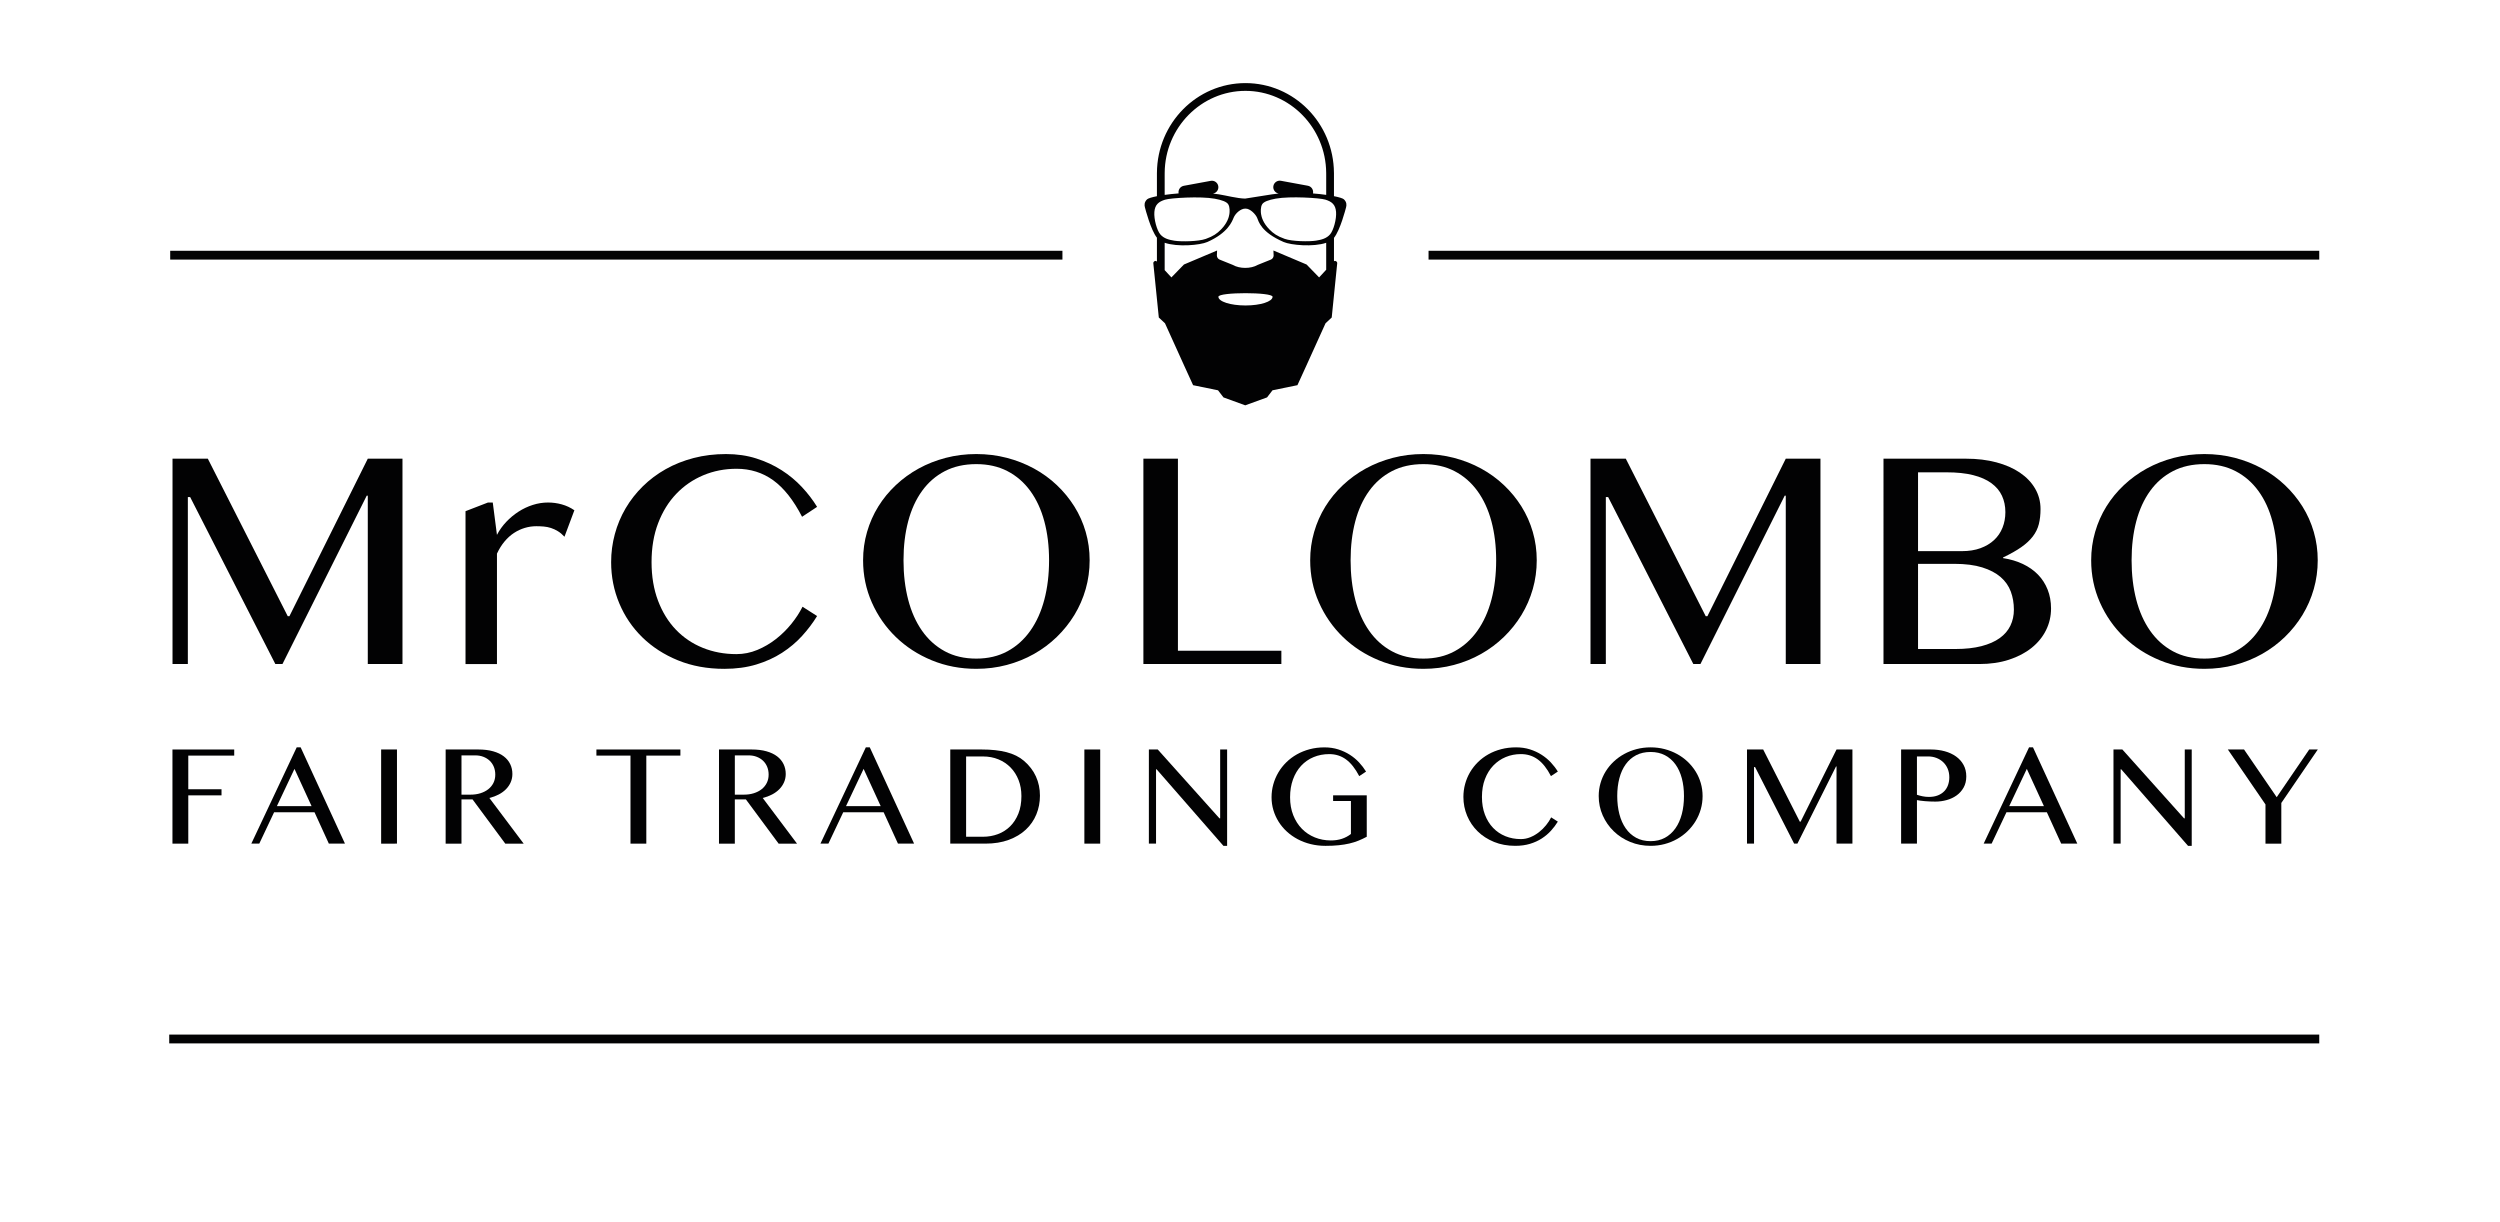 <svg xml:space="preserve" style="enable-background:new 0 0 483.746 236.451;" viewBox="0 0 483.746 236.451" height="236.451px" width="483.746px" y="0px" x="0px" xmlns:xlink="http://www.w3.org/1999/xlink" xmlns="http://www.w3.org/2000/svg" id="Ebene_1" version="1.1">
<style type="text/css">
	.st0{fill:#020203;}
</style>
<path d="M33.381,88.756h6.832l15.462,30.474h0.33l15.162-30.474h6.712v39.733
	h-6.712V95.917h-0.21l-16.301,32.571h-1.378L36.797,96.187h-0.449v32.301h-2.966
	V88.756z" class="st0"></path>
<path d="M94.421,97.236h0.929l0.809,6.263
	c0.479-0.919,1.079-1.758,1.798-2.517c0.719-0.759,1.512-1.418,2.38-1.978
	s1.788-0.994,2.757-1.303c0.969-0.31,1.954-0.464,2.953-0.464
	c0.899,0,1.781,0.12,2.65,0.36c0.869,0.24,1.685,0.619,2.444,1.139
	l-1.918,5.124c-0.4-0.439-0.819-0.794-1.258-1.064
	c-0.439-0.27-0.889-0.479-1.348-0.629c-0.459-0.15-0.929-0.245-1.408-0.285
	c-0.479-0.04-0.959-0.06-1.438-0.06c-0.759,0-1.505,0.11-2.234,0.33
	c-0.729,0.22-1.422,0.544-2.081,0.974c-0.659,0.429-1.268,0.979-1.828,1.648
	c-0.559,0.669-1.049,1.453-1.468,2.352v21.364h-6.083V98.914L94.421,97.236z" class="st0"></path>
<g>
	<path d="M126.075,108.772c0,2.777,0.42,5.269,1.258,7.476
		c0.839,2.207,1.991,4.075,3.459,5.603s3.203,2.697,5.2,3.506
		s4.165,1.214,6.502,1.214c1.398,0,2.747-0.27,4.045-0.809
		c1.298-0.539,2.5-1.244,3.609-2.112s2.104-1.848,2.983-2.936
		s1.598-2.192,2.157-3.311l2.817,1.798c-0.819,1.338-1.788,2.622-2.907,3.85
		c-1.119,1.229-2.414,2.317-3.882,3.266s-3.126,1.703-4.974,2.262
		s-3.909,0.839-6.186,0.839c-3.296,0-6.289-0.549-8.976-1.648
		c-2.687-1.099-4.987-2.587-6.905-4.465c-1.918-1.878-3.403-4.07-4.451-6.577
		c-1.049-2.507-1.571-5.159-1.571-7.955c0-1.858,0.24-3.671,0.719-5.439
		c0.479-1.768,1.172-3.426,2.081-4.974c0.909-1.548,2.018-2.966,3.326-4.255
		c1.308-1.288,2.787-2.397,4.435-3.326c1.648-0.929,3.453-1.648,5.41-2.157
		c1.958-0.509,4.045-0.764,6.263-0.764c2.117,0,4.068,0.285,5.856,0.854
		c1.788,0.569,3.416,1.323,4.884,2.262s2.777,2.023,3.925,3.251
		c1.149,1.229,2.134,2.512,2.953,3.85l-2.907,1.918
		c-1.658-3.216-3.516-5.568-5.573-7.057c-2.058-1.488-4.425-2.232-7.102-2.232
		c-2.297,0-4.445,0.419-6.442,1.258c-1.998,0.839-3.742,2.038-5.23,3.596
		c-1.488,1.558-2.657,3.451-3.506,5.678S126.075,105.975,126.075,108.772z" class="st0"></path>
	<path d="M188.91,129.417c-3.076,0-5.946-0.549-8.613-1.648
		c-2.667-1.099-4.984-2.602-6.952-4.51s-3.516-4.135-4.644-6.682
		c-1.129-2.547-1.695-5.269-1.695-8.165c0-1.898,0.256-3.726,0.766-5.483
		c0.509-1.758,1.232-3.396,2.171-4.914c0.939-1.518,2.074-2.902,3.403-4.15
		s2.8-2.317,4.418-3.206c1.618-0.889,3.366-1.578,5.244-2.068
		s3.845-0.734,5.903-0.734s4.025,0.245,5.903,0.734s3.632,1.179,5.26,2.068
		c1.628,0.889,3.1,1.958,4.418,3.206c1.318,1.249,2.454,2.632,3.403,4.15
		s1.678,3.156,2.187,4.914c0.509,1.758,0.762,3.586,0.762,5.483
		c0,1.918-0.253,3.771-0.762,5.558c-0.509,1.788-1.239,3.461-2.187,5.019
		c-0.949,1.558-2.084,2.976-3.403,4.255c-1.318,1.278-2.79,2.377-4.418,3.296
		c-1.628,0.919-3.383,1.628-5.26,2.127S190.967,129.417,188.91,129.417z
		 M188.91,127.44c2.277,0,4.292-0.474,6.039-1.423s3.219-2.272,4.418-3.97
		c1.199-1.698,2.104-3.706,2.713-6.023c0.609-2.317,0.912-4.854,0.912-7.611
		c0-2.737-0.303-5.244-0.912-7.521s-1.515-4.24-2.713-5.888
		c-1.199-1.648-2.67-2.927-4.418-3.835c-1.748-0.909-3.762-1.363-6.039-1.363
		c-2.317,0-4.348,0.454-6.096,1.363c-1.748,0.909-3.216,2.187-4.405,3.835
		s-2.084,3.611-2.683,5.888c-0.599,2.277-0.899,4.784-0.899,7.521
		c0,2.757,0.3,5.294,0.899,7.611c0.599,2.317,1.495,4.325,2.683,6.023
		c1.189,1.698,2.657,3.021,4.405,3.97S186.593,127.44,188.91,127.44z" class="st0"></path>
	<path d="M221.245,88.756h6.682v37.156h20.016v2.577h-26.698V88.756z" class="st0"></path>
	<path d="M275.423,129.417c-3.076,0-5.946-0.549-8.613-1.648
		c-2.667-1.099-4.984-2.602-6.952-4.51s-3.516-4.135-4.644-6.682
		c-1.129-2.547-1.695-5.269-1.695-8.165c0-1.898,0.256-3.726,0.766-5.483
		c0.509-1.758,1.232-3.396,2.171-4.914s2.074-2.902,3.403-4.15
		c1.328-1.249,2.8-2.317,4.418-3.206c1.618-0.889,3.366-1.578,5.244-2.068
		c1.878-0.489,3.845-0.734,5.903-0.734c2.058,0,4.025,0.245,5.903,0.734
		c1.878,0.489,3.632,1.179,5.26,2.068c1.628,0.889,3.1,1.958,4.418,3.206
		s2.454,2.632,3.403,4.15c0.949,1.518,1.678,3.156,2.187,4.914
		c0.509,1.758,0.762,3.586,0.762,5.483c0,1.918-0.253,3.771-0.762,5.558
		c-0.509,1.788-1.239,3.461-2.187,5.019c-0.949,1.558-2.084,2.976-3.403,4.255
		s-2.79,2.377-4.418,3.296c-1.628,0.919-3.383,1.628-5.26,2.127
		C279.448,129.167,277.481,129.417,275.423,129.417z M275.423,127.44
		c2.277,0,4.292-0.474,6.039-1.423c1.748-0.949,3.22-2.272,4.418-3.97
		c1.199-1.698,2.104-3.706,2.713-6.023c0.609-2.317,0.912-4.854,0.912-7.611
		c0-2.737-0.303-5.244-0.912-7.521s-1.515-4.24-2.713-5.888
		c-1.199-1.648-2.67-2.927-4.418-3.835c-1.748-0.909-3.762-1.363-6.039-1.363
		c-2.317,0-4.348,0.454-6.096,1.363c-1.748,0.909-3.216,2.187-4.405,3.835
		c-1.189,1.648-2.084,3.611-2.683,5.888c-0.599,2.277-0.899,4.784-0.899,7.521
		c0,2.757,0.3,5.294,0.899,7.611c0.599,2.317,1.495,4.325,2.683,6.023
		c1.189,1.698,2.657,3.021,4.405,3.97S273.106,127.44,275.423,127.44z" class="st0"></path>
	<path d="M307.758,88.756h6.832l15.462,30.474h0.33l15.162-30.474h6.712
		v39.733h-6.712V95.917h-0.21l-16.301,32.571h-1.378l-16.48-32.301h-0.449v32.301
		h-2.966V88.756z" class="st0"></path>
	<path d="M364.454,88.756h16.001c2.117,0,4.062,0.235,5.83,0.704
		c1.768,0.469,3.286,1.134,4.555,1.993c1.268,0.859,2.251,1.888,2.95,3.086
		c0.699,1.199,1.049,2.517,1.049,3.955c0,1.099-0.11,2.078-0.33,2.936
		c-0.22,0.859-0.609,1.653-1.169,2.382c-0.559,0.729-1.302,1.418-2.231,2.068
		s-2.104,1.313-3.522,1.993v0.12c1.418,0.22,2.697,0.599,3.835,1.139
		c1.139,0.539,2.114,1.224,2.923,2.053c0.809,0.829,1.432,1.798,1.871,2.907
		c0.439,1.109,0.659,2.322,0.659,3.641c0,1.498-0.323,2.902-0.972,4.21
		c-0.649,1.308-1.578,2.447-2.787,3.416s-2.667,1.733-4.375,2.292
		c-1.708,0.559-3.622,0.839-5.74,0.839h-18.548V88.756z M371.136,106.644h8.51
		c1.338,0,2.527-0.19,3.566-0.569s1.918-0.904,2.637-1.573
		c0.719-0.669,1.265-1.468,1.635-2.397c0.37-0.929,0.553-1.933,0.553-3.011
		c0-1.159-0.22-2.212-0.659-3.161c-0.439-0.949-1.122-1.763-2.051-2.442
		c-0.929-0.679-2.107-1.199-3.536-1.558c-1.428-0.36-3.143-0.539-5.141-0.539
		h-5.513V106.644z M371.136,125.582h7.221c1.938,0,3.622-0.185,5.051-0.554
		c1.428-0.37,2.607-0.889,3.536-1.558c0.929-0.669,1.618-1.473,2.068-2.412
		s0.673-1.968,0.673-3.086c0-1.258-0.2-2.427-0.599-3.506
		c-0.4-1.079-1.052-2.013-1.961-2.802c-0.909-0.789-2.097-1.413-3.566-1.873
		c-1.468-0.459-3.273-0.689-5.41-0.689h-7.012V125.582z" class="st0"></path>
	<path d="M426.543,129.417c-3.076,0-5.946-0.549-8.613-1.648
		c-2.667-1.099-4.984-2.602-6.952-4.51s-3.516-4.135-4.644-6.682
		c-1.129-2.547-1.695-5.269-1.695-8.165c0-1.898,0.256-3.726,0.766-5.483
		c0.509-1.758,1.232-3.396,2.171-4.914c0.939-1.518,2.074-2.902,3.403-4.15
		c1.328-1.249,2.8-2.317,4.418-3.206c1.618-0.889,3.366-1.578,5.244-2.068
		s3.845-0.734,5.903-0.734c2.058,0,4.025,0.245,5.903,0.734
		c1.878,0.489,3.632,1.179,5.26,2.068c1.628,0.889,3.1,1.958,4.418,3.206
		s2.454,2.632,3.403,4.15c0.949,1.518,1.678,3.156,2.187,4.914
		s0.762,3.586,0.762,5.483c0,1.918-0.253,3.771-0.762,5.558
		s-1.239,3.461-2.187,5.019c-0.949,1.558-2.084,2.976-3.403,4.255
		s-2.79,2.377-4.418,3.296c-1.628,0.919-3.383,1.628-5.26,2.127
		C430.568,129.167,428.6,129.417,426.543,129.417z M426.543,127.44
		c2.277,0,4.292-0.474,6.039-1.423c1.748-0.949,3.219-2.272,4.418-3.97
		c1.199-1.698,2.104-3.706,2.713-6.023c0.609-2.317,0.912-4.854,0.912-7.611
		c0-2.737-0.303-5.244-0.912-7.521c-0.609-2.277-1.515-4.24-2.713-5.888
		c-1.199-1.648-2.67-2.927-4.418-3.835c-1.748-0.909-3.762-1.363-6.039-1.363
		c-2.317,0-4.348,0.454-6.096,1.363c-1.748,0.909-3.216,2.187-4.405,3.835
		c-1.189,1.648-2.084,3.611-2.683,5.888s-0.899,4.784-0.899,7.521
		c0,2.757,0.3,5.294,0.899,7.611c0.599,2.317,1.495,4.325,2.683,6.023
		c1.189,1.698,2.657,3.021,4.405,3.97
		C422.195,126.965,424.226,127.44,426.543,127.44z" class="st0"></path>
</g>
<g>
	<rect height="1.705" width="172.646" class="st0" y="48.525" x="32.933"></rect>
	<rect height="1.705" width="172.348" class="st0" y="48.525" x="276.422"></rect>
</g>
<path d="M260.462,40.122c0.114-0.426,0.152-1.007-0.418-1.55
	c-0.201-0.191-0.907-0.41-1.924-0.613v-4.523h-0.003
	c-0.063-9.597-7.705-17.357-17.126-17.357c-9.421,0-17.064,7.76-17.126,17.357
	h-0.002v0.098c0,0.007-0.001,0.014-0.001,0.021c0,0.007,0.001,0.014,0.001,0.021
	v4.387c-1.007,0.202-1.705,0.419-1.904,0.609
	c-0.57,0.542-0.532,1.124-0.418,1.55c0.104,0.39,1.114,4.339,2.322,5.874
	v4.647l-0.112-0.121c-0.293-0.124-0.611,0.112-0.584,0.433l1.061,10.482
	l1.198,1.12l3.708,8.187l1.729,3.789l4.823,0.988l1.057,1.376l4.204,1.53v0.007
	l0.01-0.004l0.01,0.004v-0.008l4.204-1.53l1.057-1.376l4.823-0.988
	l1.73-3.789l3.708-8.187l1.198-1.12l1.061-10.482
	c0.027-0.321-0.291-0.557-0.584-0.433l-0.041,0.045v-4.544
	C259.337,44.506,260.357,40.515,260.462,40.122z M225.362,33.81l0.002-0.363
	c0.057-8.748,7.067-15.865,15.625-15.865s15.567,7.117,15.625,15.865l0.003,0.356
	v3.904c-0.774-0.11-1.639-0.205-2.558-0.276
	c0.003-0.012,0.008-0.021,0.01-0.034c0.125-0.679-0.324-1.332-1.004-1.457
	l-5.211-0.959c-0.676-0.125-1.332,0.325-1.457,1.004
	c-0.125,0.679,0.325,1.332,1.004,1.457l0.035,0.004
	c-0.44,0.043-0.874,0.093-1.294,0.158l-5.188,0.819
	c-0.013,0.002-0.025,0.003-0.038,0.003c-1.441-0.017-3.795-0.627-5.059-0.821
	c-0.38-0.058-0.771-0.106-1.167-0.147l0.038-0.004
	c0.68-0.125,1.129-0.778,1.004-1.457c-0.125-0.68-0.782-1.13-1.457-1.004
	l-5.212,0.959c-0.68,0.125-1.129,0.778-1.004,1.457
	c0.001,0.005,0.003,0.008,0.004,0.013c-0.973,0.073-1.887,0.173-2.701,0.289
	V33.81z M223.369,41.011c0.114-1.397,0.799-1.979,2.077-2.375
	c1.036-0.321,6.8-0.698,9.607-0.186c1.417,0.259,2.305,0.605,2.601,1.071
	c0.363,0.569,0.285,1.53,0.228,1.909c-0.091,0.605-0.411,1.746-1.62,2.98
	c-0.756,0.772-1.506,1.304-2.944,1.816c-1.438,0.512-4.769,0.559-6.07,0.349
	c-0.994-0.16-2.031-0.396-2.738-1.234
	C223.866,44.578,223.255,42.408,223.369,41.011z M241,59.108
	c-2.895,0-5.241-0.753-5.241-1.682s10.482-0.929,10.482,0
	S243.895,59.108,241,59.108z M256.618,52.194l-1.372,1.486l-2.428-2.498
	l-6.414-2.712l0.042,0.982c-0.012,0.349-0.226,0.657-0.545,0.785l-2.544,1.024
	c-0.663,0.388-1.533,0.577-2.404,0.576c-0.87,0.001-1.739-0.188-2.401-0.576
	l-2.544-1.024c-0.319-0.128-0.533-0.437-0.545-0.785l0.043-0.982l-6.414,2.712
	l-2.428,2.498l-1.302-1.41v-5.297c2.493,0.869,6.855,0.471,8.254-0.147
	c3.992-1.764,4.78-3.955,5.099-4.723c0.341-0.821,1.375-1.766,2.283-1.738
	c0.914-0.027,1.968,1.107,2.25,1.771c0.297,0.698,0.704,2.764,5.135,4.69
	c1.399,0.608,5.739,1.011,8.234,0.153V52.194z M257.384,45.33
	c-0.707,0.838-1.744,1.074-2.738,1.234c-1.301,0.209-4.633,0.163-6.07-0.349
	c-1.438-0.512-2.187-1.044-2.944-1.816c-1.21-1.234-1.529-2.375-1.62-2.98
	c-0.057-0.38-0.134-1.34,0.228-1.909c0.297-0.466,1.185-0.812,2.602-1.071
	c2.807-0.512,8.572-0.135,9.607,0.186c1.278,0.396,1.962,0.978,2.076,2.375
	C258.639,42.397,258.029,44.567,257.384,45.33z" class="st0"></path>
<g>
	<path d="M45.322,145.025v1.182h-8.889v6.512h6.43v1.182h-6.43v9.342h-3.063
		v-18.217H45.322z" class="st0"></path>
	<path d="M58.177,144.613l8.573,18.629h-3.119l-2.775-6.072h-7.818
		l-2.87,6.072h-1.539l8.78-18.629H58.177z M53.574,155.989h6.717l-3.31-7.213
		L53.574,155.989z" class="st0"></path>
	<path d="M73.749,145.025h3.064v18.217H73.749V145.025z" class="st0"></path>
	<path d="M86.233,145.025h6.32c1.089,0,2.046,0.116,2.87,0.351
		c0.824,0.233,1.513,0.561,2.062,0.982c0.55,0.421,0.963,0.923,1.243,1.504
		c0.28,0.582,0.419,1.216,0.419,1.903c0,0.568-0.108,1.099-0.323,1.594
		c-0.215,0.495-0.517,0.941-0.907,1.339c-0.39,0.399-0.858,0.742-1.408,1.031
		c-0.55,0.288-1.154,0.515-1.813,0.68l6.636,8.834h-3.559l-6.333-8.559h-2.143
		v8.559h-3.064V145.025z M89.297,153.763h1.771c0.687,0,1.32-0.091,1.902-0.275
		c0.582-0.183,1.086-0.442,1.511-0.776c0.427-0.335,0.758-0.74,0.996-1.216
		c0.239-0.476,0.359-1.012,0.359-1.607c0-0.55-0.095-1.053-0.283-1.511
		c-0.187-0.458-0.453-0.849-0.797-1.175c-0.343-0.325-0.75-0.579-1.222-0.762
		c-0.472-0.183-0.988-0.275-1.545-0.275h-2.693V153.763z" class="st0"></path>
	<path d="M131.655,145.025v1.182h-6.594v17.036h-3.063v-17.036h-6.594v-1.182
		H131.655z" class="st0"></path>
	<path d="M139.125,145.025h6.32c1.089,0,2.046,0.116,2.87,0.351
		c0.824,0.233,1.513,0.561,2.062,0.982c0.55,0.421,0.963,0.923,1.243,1.504
		c0.28,0.582,0.419,1.216,0.419,1.903c0,0.568-0.108,1.099-0.323,1.594
		c-0.215,0.495-0.517,0.941-0.907,1.339c-0.39,0.399-0.858,0.742-1.408,1.031
		c-0.55,0.288-1.154,0.515-1.813,0.68l6.636,8.834h-3.559l-6.333-8.559h-2.143
		v8.559h-3.064V145.025z M142.19,153.763h1.771c0.687,0,1.32-0.091,1.902-0.275
		c0.582-0.183,1.086-0.442,1.511-0.776c0.427-0.335,0.758-0.74,0.996-1.216
		c0.239-0.476,0.359-1.012,0.359-1.607c0-0.55-0.095-1.053-0.283-1.511
		c-0.188-0.458-0.453-0.849-0.797-1.175c-0.343-0.325-0.75-0.579-1.222-0.762
		c-0.472-0.183-0.988-0.275-1.545-0.275h-2.693V153.763z" class="st0"></path>
	<path d="M168.302,144.613l8.573,18.629h-3.119l-2.775-6.072h-7.818
		l-2.87,6.072h-1.539l8.78-18.629H168.302z M163.699,155.989h6.717l-3.31-7.213
		L163.699,155.989z" class="st0"></path>
	<path d="M183.877,145.025h6.072c1.868,0,3.477,0.174,4.821,0.522
		c1.348,0.348,2.47,0.907,3.367,1.676c1.026,0.879,1.797,1.887,2.314,3.022
		c0.517,1.135,0.777,2.377,0.777,3.723c0,1.283-0.233,2.487-0.695,3.613
		c-0.462,1.127-1.139,2.109-2.033,2.946c-0.892,0.839-1.996,1.5-3.31,1.986
		c-1.314,0.486-2.819,0.728-4.513,0.728h-6.801V145.025z M186.941,161.91h3.255
		c1.026,0,1.991-0.17,2.9-0.508c0.905-0.339,1.695-0.843,2.369-1.511
		c0.672-0.668,1.204-1.49,1.594-2.466c0.39-0.975,0.583-2.104,0.583-3.386
		c0-1.127-0.183-2.159-0.55-3.098c-0.367-0.938-0.879-1.746-1.539-2.424
		s-1.445-1.204-2.357-1.58c-0.912-0.376-1.907-0.563-2.988-0.563h-3.268V161.91z" class="st0"></path>
	<path d="M209.824,145.025h3.064v18.217h-3.064V145.025z" class="st0"></path>
	<path d="M222.308,145.025h1.716l11.939,13.326h0.137v-13.326h1.346v18.643
		h-0.714l-12.929-14.81h-0.11v14.384h-1.387V145.025z" class="st0"></path>
	<path d="M257.212,145.918c-1.099,0-2.112,0.195-3.042,0.584
		c-0.929,0.389-1.731,0.947-2.405,1.676c-0.672,0.727-1.198,1.607-1.573,2.638
		c-0.375,1.03-0.564,2.182-0.564,3.455c0,1.283,0.205,2.438,0.613,3.469
		c0.407,1.03,0.967,1.907,1.676,2.63c0.71,0.723,1.545,1.28,2.507,1.669
		c0.962,0.39,1.993,0.584,3.092,0.584c0.795,0,1.514-0.107,2.156-0.322
		c0.642-0.216,1.219-0.524,1.731-0.928v-6.388h-3.448v-1.085h6.51v8.009
		c-0.53,0.284-1.067,0.536-1.607,0.756c-0.54,0.22-1.125,0.403-1.752,0.55
		c-0.627,0.146-1.316,0.259-2.067,0.336c-0.752,0.078-1.603,0.117-2.555,0.117
		c-1.007,0-1.965-0.112-2.87-0.337c-0.908-0.224-1.747-0.542-2.521-0.954
		c-0.774-0.412-1.472-0.904-2.095-1.476c-0.624-0.573-1.152-1.207-1.587-1.903
		c-0.435-0.696-0.773-1.443-1.01-2.239c-0.238-0.797-0.357-1.626-0.357-2.487
		c0-0.852,0.112-1.683,0.336-2.493c0.225-0.811,0.548-1.576,0.97-2.295
		c0.42-0.718,0.934-1.375,1.539-1.971c0.604-0.596,1.287-1.108,2.046-1.539
		c0.76-0.431,1.589-0.764,2.486-1.003c0.899-0.238,1.851-0.357,2.858-0.357
		c0.963,0,1.854,0.131,2.673,0.391c0.819,0.262,1.566,0.607,2.239,1.038
		c0.674,0.431,1.272,0.928,1.792,1.49c0.524,0.564,0.971,1.152,1.348,1.766
		l-1.319,0.879c-0.769-1.475-1.624-2.553-2.563-3.235
		C259.508,146.259,258.43,145.918,257.212,145.918z" class="st0"></path>
	<path d="M286.754,154.203c0,1.273,0.191,2.416,0.575,3.428
		c0.385,1.012,0.915,1.868,1.587,2.568c0.674,0.701,1.468,1.236,2.384,1.608
		c0.916,0.37,1.909,0.556,2.982,0.556c0.64,0,1.259-0.124,1.854-0.371
		c0.595-0.247,1.148-0.57,1.655-0.969c0.509-0.398,0.965-0.847,1.367-1.346
		c0.402-0.499,0.732-1.005,0.989-1.518l1.291,0.824
		c-0.375,0.613-0.819,1.202-1.332,1.765c-0.514,0.564-1.107,1.063-1.78,1.498
		c-0.674,0.435-1.434,0.781-2.281,1.037s-1.794,0.385-2.838,0.385
		c-1.51,0-2.882-0.252-4.113-0.756s-2.287-1.186-3.166-2.047
		c-0.879-0.861-1.56-1.866-2.041-3.015c-0.48-1.15-0.721-2.365-0.721-3.648
		c0-0.852,0.11-1.683,0.33-2.494c0.22-0.81,0.538-1.57,0.955-2.281
		c0.417-0.71,0.925-1.359,1.524-1.951c0.6-0.59,1.278-1.099,2.033-1.524
		c0.756-0.427,1.582-0.756,2.481-0.989c0.897-0.234,1.854-0.351,2.871-0.351
		c0.971,0,1.867,0.131,2.686,0.391c0.819,0.262,1.566,0.607,2.239,1.038
		c0.674,0.431,1.274,0.928,1.801,1.49c0.527,0.564,0.978,1.152,1.353,1.766
		l-1.332,0.879c-0.761-1.475-1.613-2.553-2.557-3.235
		c-0.942-0.683-2.028-1.024-3.255-1.024c-1.054,0-2.038,0.192-2.955,0.577
		c-0.915,0.385-1.715,0.934-2.397,1.649c-0.682,0.714-1.217,1.582-1.607,2.603
		C286.948,151.768,286.754,152.92,286.754,154.203z" class="st0"></path>
	<path d="M319.391,163.668c-1.411,0-2.728-0.252-3.95-0.756
		c-1.224-0.503-2.285-1.193-3.187-2.067c-0.902-0.875-1.613-1.896-2.13-3.064
		c-0.517-1.167-0.776-2.416-0.776-3.743c0-0.87,0.116-1.708,0.351-2.514
		c0.233-0.806,0.566-1.557,0.996-2.253c0.43-0.696,0.95-1.33,1.56-1.903
		c0.609-0.572,1.283-1.062,2.027-1.469c0.74-0.408,1.542-0.724,2.403-0.949
		c0.861-0.224,1.763-0.336,2.707-0.336c0.942,0,1.844,0.112,2.706,0.336
		c0.861,0.225,1.665,0.541,2.411,0.949c0.747,0.407,1.422,0.897,2.027,1.469
		c0.604,0.573,1.123,1.207,1.558,1.903c0.435,0.696,0.769,1.447,1.004,2.253
		c0.233,0.806,0.351,1.644,0.351,2.514c0,0.879-0.118,1.729-0.351,2.549
		c-0.234,0.819-0.569,1.586-1.004,2.301c-0.435,0.714-0.954,1.365-1.558,1.951
		c-0.604,0.586-1.28,1.09-2.027,1.511c-0.747,0.421-1.55,0.747-2.411,0.975
		C321.235,163.553,320.334,163.668,319.391,163.668z M319.391,162.762
		c1.044,0,1.965-0.217,2.767-0.652c0.802-0.436,1.477-1.042,2.027-1.821
		c0.55-0.778,0.963-1.699,1.243-2.761s0.419-2.226,0.419-3.49
		c0-1.255-0.139-2.404-0.419-3.448c-0.28-1.044-0.693-1.944-1.243-2.7
		c-0.55-0.755-1.225-1.341-2.027-1.758c-0.802-0.416-1.723-0.625-2.767-0.625
		c-1.064,0-1.994,0.208-2.796,0.625c-0.802,0.417-1.476,1.004-2.02,1.758
		c-0.545,0.756-0.954,1.656-1.228,2.7c-0.275,1.044-0.414,2.193-0.414,3.448
		c0,1.264,0.139,2.427,0.414,3.49c0.275,1.063,0.684,1.983,1.228,2.761
		c0.545,0.778,1.219,1.385,2.02,1.821
		C317.397,162.544,318.328,162.762,319.391,162.762z" class="st0"></path>
	<path d="M338.041,145.025h3.132l7.089,13.972h0.152l6.95-13.972h3.077v18.217
		h-3.077v-14.934h-0.095l-7.474,14.934h-0.632l-7.556-14.81h-0.205v14.81h-1.361
		V145.025z" class="st0"></path>
	<path d="M367.862,145.025h5.77c0.952,0,1.846,0.115,2.68,0.343
		c0.832,0.229,1.558,0.566,2.177,1.009c0.617,0.444,1.104,0.989,1.456,1.636
		c0.352,0.645,0.529,1.385,0.529,2.218c0,0.824-0.171,1.544-0.516,2.157
		c-0.343,0.613-0.797,1.122-1.359,1.525c-0.564,0.403-1.203,0.703-1.917,0.899
		c-0.714,0.197-1.443,0.296-2.184,0.296c-0.322,0-0.656-0.006-1.004-0.021
		c-0.348-0.013-0.682-0.034-1.004-0.061c-0.32-0.027-0.617-0.06-0.892-0.096
		c-0.275-0.036-0.499-0.074-0.672-0.11v8.422h-3.064V145.025z M370.926,153.79
		c0.348,0.119,0.718,0.217,1.112,0.296c0.394,0.078,0.797,0.116,1.209,0.116
		c0.659,0,1.236-0.099,1.731-0.296c0.495-0.196,0.907-0.467,1.236-0.81
		c0.33-0.344,0.575-0.747,0.735-1.209c0.16-0.463,0.241-0.955,0.241-1.477
		c0-0.613-0.107-1.168-0.317-1.662s-0.501-0.918-0.873-1.271
		c-0.37-0.352-0.805-0.625-1.304-0.817c-0.499-0.192-1.033-0.288-1.602-0.288
		h-2.169V153.79z" class="st0"></path>
	<path d="M393.383,144.613l8.573,18.629h-3.119l-2.775-6.072h-7.818
		l-2.87,6.072h-1.539l8.78-18.629H393.383z M388.779,155.989h6.717l-3.31-7.213
		L388.779,155.989z" class="st0"></path>
	<path d="M408.957,145.025h1.716l11.939,13.326h0.137v-13.326h1.346v18.643
		h-0.714l-12.929-14.81h-0.11v14.384h-1.387V145.025z" class="st0"></path>
	<path d="M434.219,145.025l6.32,9.232l6.291-9.232h1.663l-7.061,10.345v7.872
		h-3.064v-7.584l-7.28-10.633H434.219z" class="st0"></path>
</g>
<rect height="1.705" width="416.025" class="st0" y="200.19" x="32.745"></rect>
</svg>
